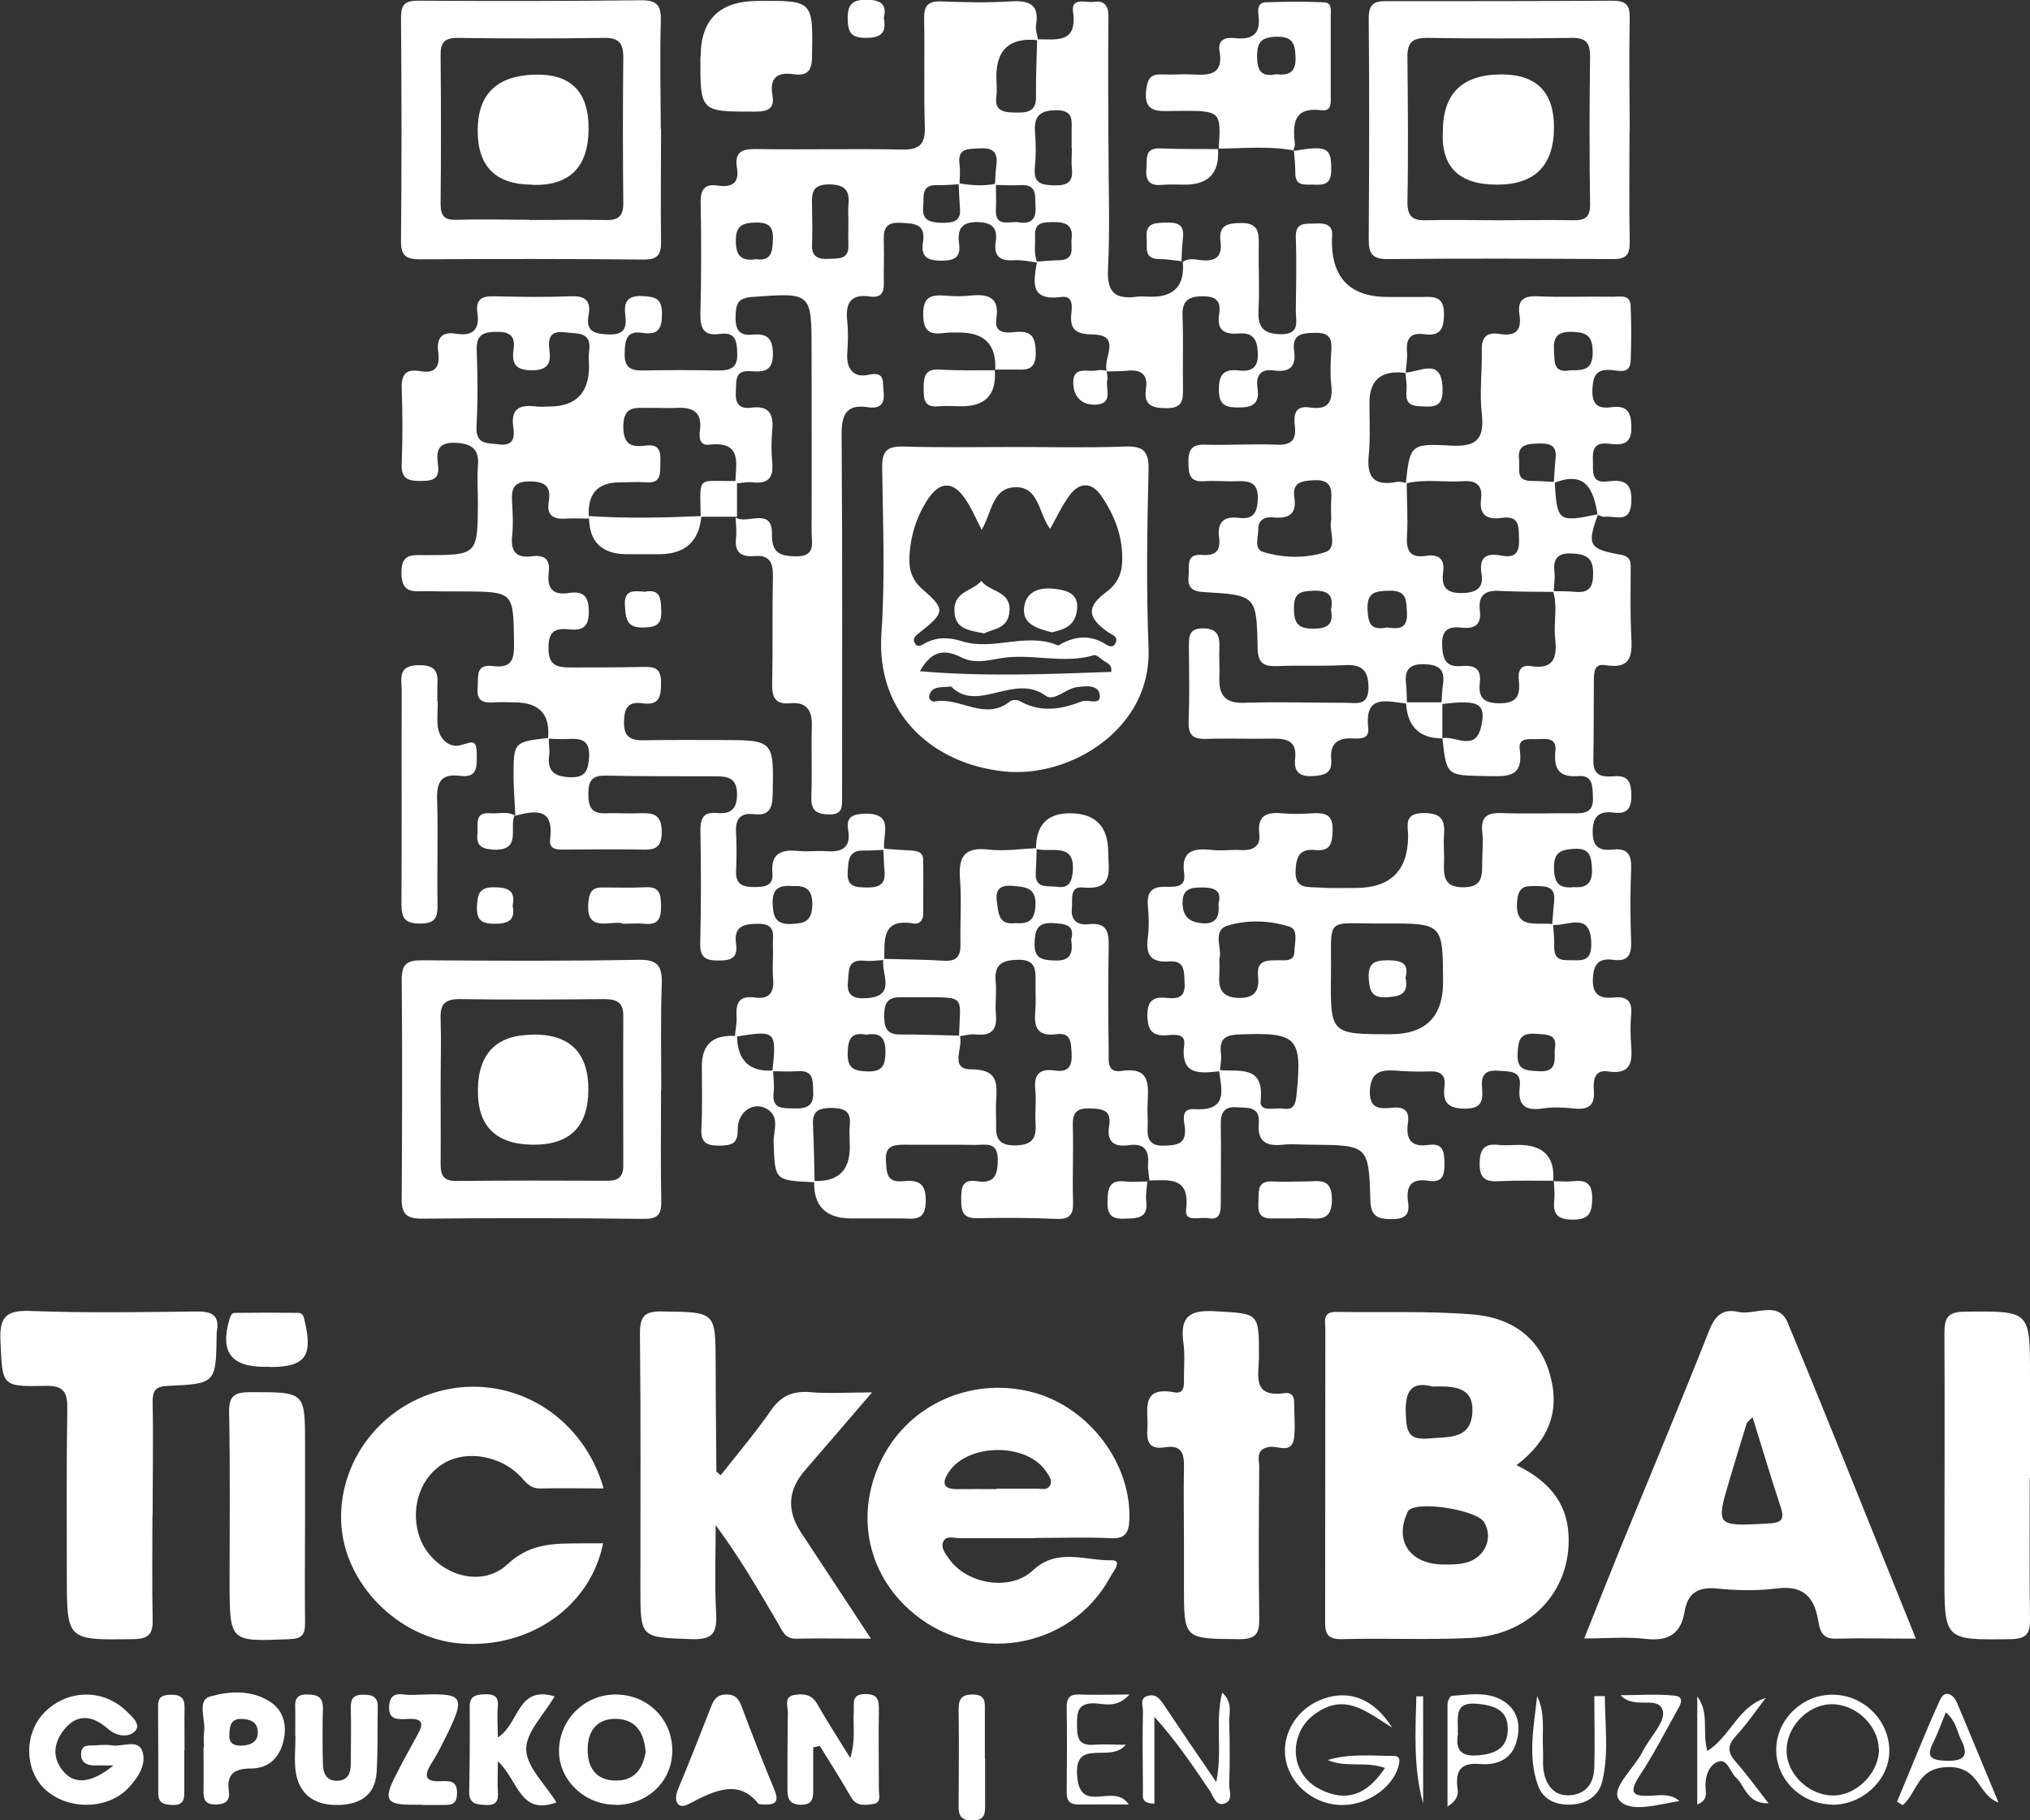 <svg width="58" height="52" viewBox="0 0 58 52" fill="none" xmlns="http://www.w3.org/2000/svg">
<rect x="0" y="0" width="58" height="52" fill="#333333" stroke="none"/>
<g clip-path="url(#clip0_3084_154)">
<path d="M20.997 29.611C21.011 29.418 21.058 29.225 21.044 29.039C21.017 28.661 21.118 28.435 21.553 28.495C21.969 28.554 22.123 28.368 22.089 27.963C22.062 27.651 22.096 27.339 22.083 27.033C22.069 26.747 22.203 26.389 21.667 26.389C21.232 26.389 20.957 26.468 21.031 26.973C21.091 27.378 20.863 27.445 20.515 27.438C20.16 27.438 19.999 27.352 20.006 26.953C20.032 25.877 20.032 24.801 20.012 23.724C20.012 23.366 20.099 23.186 20.495 23.226C20.87 23.259 21.058 23.12 21.058 22.695C21.058 22.256 20.836 22.177 20.475 22.177C19.409 22.177 18.351 22.177 17.285 22.157C16.877 22.15 16.81 22.356 16.81 22.688C16.81 23.027 16.884 23.246 17.285 23.233C17.6 23.22 17.915 23.246 18.224 23.233C18.612 23.22 18.907 23.213 18.907 23.771C18.907 24.296 18.625 24.276 18.27 24.269C17.574 24.256 16.87 24.269 16.173 24.269C15.959 24.269 15.678 24.296 15.718 23.977C15.832 23.06 15.296 23.153 14.706 23.306L14.726 23.326C14.706 22.954 14.679 22.582 14.673 22.203C14.673 21.193 14.673 21.193 15.678 21.08C15.678 21.246 15.711 21.413 15.691 21.572C15.624 22.05 15.865 22.19 16.301 22.203C16.73 22.216 16.803 22.01 16.83 21.638C16.87 21.08 16.535 21.094 16.153 21.113C15.986 21.12 15.825 21.107 15.658 21.1C15.729 20.409 15.41 20.064 14.699 20.064C14.505 20.064 14.311 20.05 14.123 20.064C13.808 20.09 13.607 20.024 13.648 19.645C13.674 19.346 13.567 18.961 14.083 19.027C14.652 19.101 14.693 18.802 14.686 18.35C14.666 16.901 14.686 16.901 13.199 16.895C12.864 16.895 12.522 16.895 12.187 16.888C11.839 16.888 11.477 16.974 11.47 16.383C11.457 15.799 11.778 15.858 12.153 15.858C13.648 15.858 13.648 15.852 13.654 14.337C13.654 14.005 13.627 13.666 13.654 13.334C13.701 12.842 13.5 12.669 13.004 12.649C12.468 12.63 12.468 12.935 12.515 13.287C12.569 13.713 12.334 13.739 11.993 13.739C11.631 13.739 11.463 13.653 11.477 13.254C11.504 12.537 11.504 11.819 11.477 11.101C11.463 10.69 11.597 10.53 12.013 10.603C12.448 10.683 12.576 10.457 12.522 10.065C12.468 9.68 12.602 9.461 13.031 9.534C13.514 9.613 13.708 9.407 13.641 8.942C13.581 8.55 13.768 8.451 14.137 8.464C14.86 8.484 15.584 8.491 16.307 8.464C16.736 8.444 16.89 8.604 16.817 9.002C16.723 9.494 17.017 9.54 17.406 9.554C17.822 9.567 17.909 9.374 17.868 9.029C17.822 8.67 17.882 8.437 18.351 8.457C18.726 8.477 18.914 8.524 18.914 8.962C18.914 9.401 18.8 9.58 18.344 9.507C17.895 9.441 17.855 9.726 17.848 10.085C17.835 10.464 17.982 10.59 18.351 10.583C19.074 10.57 19.798 10.57 20.528 10.583C20.87 10.583 21.078 10.51 21.064 10.105C21.058 9.746 21.017 9.474 20.562 9.54C20.086 9.607 20.006 9.361 20.012 8.949C20.039 7.893 20.039 6.843 20.019 5.787C20.012 5.408 20.14 5.242 20.515 5.302C20.91 5.361 21.125 5.229 21.058 4.81C20.964 4.265 21.279 4.252 21.694 4.259C23.047 4.278 24.401 4.245 25.754 4.272C26.256 4.285 26.437 4.139 26.424 3.627C26.39 2.598 26.424 1.568 26.404 0.538C26.397 0.173 26.504 0.027 26.9 0.04C27.55 0.066 28.206 0.08 28.856 0.04C29.392 0.007 29.707 0.106 29.6 0.724C29.58 0.857 29.64 1.003 29.66 1.149C28.869 1.061 28.472 1.402 28.468 2.172C28.468 2.365 28.494 2.558 28.468 2.744C28.407 3.162 28.662 3.209 28.983 3.215C29.318 3.222 29.613 3.215 29.6 2.757C29.593 2.212 29.62 1.668 29.633 1.123C30.169 1.116 30.786 1.262 30.658 0.339C30.598 -0.093 31.02 0.086 31.248 0.053C31.549 0.013 31.67 0.153 31.67 0.465C31.657 1.681 31.663 2.897 31.67 4.112C31.67 5.308 31.717 6.497 31.657 7.693C31.623 8.351 31.864 8.557 32.474 8.477C32.615 8.457 32.762 8.477 32.909 8.477C33.557 8.477 33.852 8.145 33.794 7.481L33.774 7.501C33.941 7.354 34.142 7.414 34.33 7.434C34.739 7.474 34.926 7.321 34.873 6.909C34.806 6.424 35.08 6.371 35.475 6.371C35.938 6.371 35.971 6.624 35.965 6.969C35.951 7.594 35.991 8.212 35.958 8.836C35.931 9.301 36.052 9.534 36.574 9.547C37.157 9.56 37.023 9.188 37.023 8.876C37.03 8.185 37.05 7.487 37.023 6.796C37.003 6.331 37.298 6.398 37.586 6.385C37.907 6.365 38.108 6.438 38.055 6.81C38.055 6.856 38.055 6.903 38.055 6.956C38.077 7.983 38.62 8.493 39.683 8.484C39.998 8.484 40.313 8.484 40.621 8.484C40.983 8.471 41.264 8.464 41.257 8.989C41.251 9.427 41.13 9.607 40.681 9.547C40.293 9.494 40.172 9.68 40.199 10.045C40.219 10.251 40.172 10.464 40.159 10.676L40.179 10.656C39.477 10.559 39.127 10.842 39.127 11.507C39.127 12.005 39.154 12.51 39.107 13.008C39.04 13.646 39.274 13.892 39.911 13.766C39.998 13.746 40.098 13.786 40.192 13.799C40.192 14.297 40.232 14.802 40.199 15.3C40.172 15.726 40.279 15.951 40.748 15.878C41.13 15.819 41.284 15.991 41.231 16.357C41.177 16.782 41.338 16.955 41.793 16.941C42.195 16.928 42.396 16.788 42.329 16.39C42.249 15.898 42.483 15.792 42.899 15.872C43.281 15.945 43.415 15.799 43.401 15.413C43.388 15.061 43.435 14.716 42.899 14.795C42.483 14.855 42.256 14.709 42.316 14.251C42.363 13.892 42.202 13.719 41.82 13.746C41.271 13.786 40.708 13.673 40.165 13.812C40.286 12.716 40.293 12.663 41.445 12.729C42.209 12.776 42.416 12.523 42.336 11.806C42.269 11.214 42.349 10.61 42.336 10.019C42.323 9.633 42.477 9.48 42.845 9.54C43.287 9.613 43.482 9.454 43.415 9.002C43.354 8.61 43.488 8.444 43.924 8.464C44.647 8.497 45.371 8.464 46.095 8.477C46.296 8.477 46.577 8.404 46.59 8.736C46.611 9.261 46.611 9.786 46.59 10.311C46.577 10.696 46.249 10.59 46.041 10.57C45.612 10.537 45.518 10.723 45.498 11.115C45.478 11.54 45.639 11.686 46.034 11.633C46.477 11.573 46.604 11.753 46.611 12.191C46.624 12.729 46.309 12.716 45.967 12.676C45.525 12.623 45.498 12.869 45.512 13.194C45.518 13.487 45.465 13.812 45.927 13.752C46.376 13.699 46.631 13.759 46.611 14.33C46.584 14.975 46.162 14.729 45.853 14.762C45.786 14.769 45.719 14.729 45.646 14.709C45.532 13.992 45.311 13.427 44.393 13.799C44.413 13.56 44.42 13.32 44.446 13.081C44.487 12.689 44.239 12.663 43.944 12.669C43.636 12.683 43.348 12.696 43.401 13.128C43.435 13.387 43.281 13.746 43.77 13.739C43.984 13.739 44.199 13.759 44.42 13.766C44.487 14.902 44.52 14.928 45.659 14.689C45.337 15.566 45.391 15.686 46.302 15.845C46.631 15.905 46.59 16.104 46.59 16.31C46.59 16.908 46.577 17.506 46.604 18.104C46.631 18.642 46.671 19.134 45.867 19.001C45.538 18.948 45.545 19.213 45.538 19.433C45.532 20.197 45.538 20.961 45.525 21.731C45.512 22.163 45.786 22.203 46.095 22.177C46.53 22.137 46.604 22.343 46.611 22.728C46.611 23.107 46.483 23.259 46.108 23.213C45.679 23.16 45.505 23.326 45.505 23.771C45.505 24.223 45.733 24.309 46.088 24.269C46.517 24.223 46.617 24.429 46.604 24.821C46.577 25.512 46.577 26.209 46.604 26.9C46.617 27.299 46.497 27.478 46.081 27.418C45.686 27.365 45.532 27.538 45.512 27.943C45.485 28.422 45.713 28.535 46.115 28.495C46.483 28.455 46.644 28.601 46.604 28.986C46.577 29.272 46.584 29.564 46.604 29.85C46.644 30.335 46.604 30.707 45.941 30.607C45.552 30.547 45.518 30.873 45.538 31.139C45.579 31.61 45.358 31.71 44.942 31.664C44.654 31.631 44.359 31.624 44.078 31.664C43.569 31.743 43.361 31.571 43.421 31.052C43.482 30.567 43.133 30.614 42.812 30.587C42.463 30.561 42.316 30.687 42.343 31.032C42.363 31.378 42.396 31.677 41.847 31.67C41.338 31.664 41.217 31.464 41.271 31.026C41.311 30.72 41.164 30.594 40.855 30.607C40.52 30.621 40.179 30.607 39.844 30.581C39.428 30.561 39.174 30.634 39.14 31.145C39.113 31.69 39.428 31.677 39.777 31.644C40.125 31.61 40.279 31.737 40.226 32.082C40.159 32.534 40.313 32.78 40.809 32.707C41.231 32.647 41.264 32.893 41.271 33.225C41.271 33.564 41.231 33.796 40.809 33.73C40.299 33.65 40.165 33.909 40.232 34.354C40.293 34.753 40.078 34.833 39.723 34.826C39.348 34.819 39.167 34.733 39.154 34.301C39.107 32.713 39.093 32.713 37.452 32.7C37.184 32.7 36.916 32.673 36.655 32.7C36.172 32.753 35.918 32.607 35.965 32.089C36.011 31.597 35.636 31.65 35.328 31.631C34.98 31.604 34.873 31.79 34.879 32.115C34.893 32.88 34.879 33.65 34.879 34.414C34.879 34.667 34.826 34.859 34.524 34.8C34.296 34.753 33.841 34.932 33.888 34.56C34.008 33.61 33.412 33.71 32.829 33.723L32.842 33.736C32.829 33.57 32.789 33.404 32.802 33.245C32.836 32.846 32.675 32.654 32.26 32.713C31.824 32.773 31.616 32.62 31.69 32.162C31.764 31.703 31.489 31.67 31.127 31.664C30.725 31.65 30.638 31.83 30.652 32.182C30.672 32.899 30.638 33.617 30.658 34.334C30.672 34.706 30.558 34.839 30.169 34.819C29.425 34.786 28.675 34.786 27.925 34.8C27.503 34.813 27.462 34.593 27.462 34.261C27.462 33.936 27.483 33.677 27.911 33.743C28.414 33.823 28.508 33.564 28.508 33.125C28.508 32.6 28.159 32.707 27.871 32.707C27.195 32.693 26.518 32.707 25.848 32.7C25.52 32.7 25.285 32.733 25.312 33.158C25.332 33.504 25.332 33.79 25.801 33.743C26.21 33.703 26.457 33.77 26.451 34.308C26.451 34.912 26.089 34.806 25.741 34.806C25.258 34.806 24.776 34.806 24.294 34.806C23.583 34.797 23.239 34.441 23.262 33.736C23.936 33.763 24.276 33.444 24.28 32.78C24.28 32.567 24.26 32.348 24.28 32.135C24.32 31.737 24.119 31.657 23.764 31.65C23.409 31.65 23.208 31.724 23.228 32.122C23.255 32.673 23.262 33.218 23.275 33.77C23.248 33.77 23.228 33.77 23.201 33.77C22.123 33.717 22.143 33.71 22.103 32.627C22.096 32.315 22.284 31.929 21.942 31.697C21.553 31.438 21.071 31.743 21.078 32.268C21.084 32.693 20.883 32.72 20.548 32.727C20.193 32.727 20.019 32.647 20.039 32.248C20.073 31.65 20.053 31.052 20.053 30.454C20.053 29.826 20.387 29.54 21.058 29.598C21.071 30.297 21.415 30.625 22.089 30.581C22.096 30.793 22.13 31.006 22.103 31.212C22.049 31.71 22.384 31.65 22.699 31.664C23.034 31.677 23.255 31.597 23.235 31.199C23.221 30.88 23.262 30.561 22.779 30.601C22.545 30.621 22.304 30.601 22.069 30.601C22.19 29.445 22.17 29.431 21.031 29.611H20.997ZM44.373 26.402C44.386 26.614 44.413 26.827 44.406 27.04C44.393 27.505 44.721 27.418 45.002 27.432C45.324 27.445 45.465 27.345 45.465 26.98C45.465 26.003 44.788 26.468 44.346 26.422C44.366 26.189 44.386 25.957 44.406 25.718C44.44 25.326 44.165 25.312 43.897 25.312C43.649 25.312 43.401 25.279 43.354 25.684C43.24 26.608 43.924 26.322 44.373 26.402ZM27.416 5.262C27.201 5.275 26.987 5.295 26.766 5.288C26.29 5.282 26.411 5.634 26.377 5.9C26.33 6.318 26.605 6.358 26.92 6.365C27.215 6.365 27.462 6.338 27.429 5.953C27.409 5.713 27.402 5.474 27.389 5.235C27.744 5.295 28.099 5.322 28.454 5.248C28.454 5.488 28.468 5.727 28.454 5.966C28.421 6.524 28.849 6.305 29.111 6.351C29.439 6.411 29.613 6.265 29.586 5.919C29.566 5.62 29.66 5.262 29.151 5.288C28.91 5.302 28.669 5.288 28.427 5.282C28.441 5.096 28.441 4.903 28.468 4.717C28.514 4.345 28.367 4.212 27.985 4.239C27.65 4.259 27.349 4.225 27.416 4.704C27.442 4.89 27.416 5.082 27.416 5.268V5.262ZM41.184 20.097C41.197 19.904 41.204 19.718 41.231 19.526C41.291 19.107 41.083 18.988 40.695 18.974C40.273 18.961 40.125 19.134 40.172 19.526C40.192 19.718 40.192 19.904 40.199 20.097C39.649 20.05 38.979 19.798 39.093 20.801C39.127 21.127 38.845 21.1 38.631 21.094C38.202 21.074 37.995 21.26 38.035 21.692C38.068 22.09 37.847 22.15 37.505 22.17C37.117 22.19 36.963 22.037 37.003 21.678C37.063 21.153 36.755 21.094 36.34 21.1C35.71 21.113 35.087 21.087 34.457 21.107C34.075 21.12 33.948 20.987 33.961 20.615C33.988 19.898 33.975 19.18 33.968 18.463C33.968 18.177 33.968 17.951 34.37 17.951C34.779 17.951 34.852 18.157 34.839 18.496C34.826 18.782 34.852 19.074 34.839 19.36C34.819 19.864 35.013 20.097 35.556 20.077C36.521 20.044 37.485 20.077 38.45 20.077C38.738 20.077 39.093 20.183 39.1 19.652C39.1 19.147 38.912 18.974 38.423 19.001C37.8 19.034 37.17 19.001 36.541 19.027C36.125 19.047 35.938 18.974 35.931 18.496C35.904 17.014 35.884 17.001 34.41 16.915C34.069 16.895 33.921 16.795 33.961 16.45C33.988 16.184 33.867 15.812 34.343 15.852C34.739 15.885 34.879 15.719 34.832 15.36C34.772 14.922 34.96 14.736 35.402 14.795C35.824 14.848 35.924 14.629 35.938 14.244C35.951 13.792 35.71 13.732 35.348 13.746C35.033 13.759 34.718 13.726 34.41 13.746C33.981 13.779 33.961 13.54 33.955 13.214C33.948 12.855 34.042 12.689 34.437 12.703C35.114 12.723 35.79 12.676 36.467 12.703C36.882 12.723 37.043 12.583 36.996 12.178C36.963 11.872 36.976 11.573 37.425 11.64C37.974 11.726 38.088 11.447 38.035 10.982C38.001 10.676 38.015 10.357 38.035 10.052C38.062 9.72 38.021 9.5 37.593 9.507C37.211 9.514 36.903 9.534 36.976 10.032C37.043 10.484 36.836 10.643 36.4 10.583C35.991 10.524 35.877 10.756 35.931 11.095C35.998 11.58 35.743 11.646 35.335 11.64C34.973 11.633 34.832 11.533 34.826 11.148C34.819 10.71 34.953 10.53 35.402 10.583C35.737 10.623 35.951 10.517 35.938 10.112C35.931 9.733 35.824 9.494 35.415 9.527C35 9.56 34.759 9.454 34.832 8.982C34.886 8.637 34.785 8.464 34.377 8.464C33.941 8.464 33.767 8.597 33.787 9.042C33.814 9.713 33.787 10.384 33.8 11.055C33.8 11.387 33.821 11.666 33.331 11.66C32.923 11.66 32.668 11.58 32.742 11.108C32.809 10.683 32.588 10.55 32.199 10.59C32.005 10.61 31.811 10.603 31.623 10.61L31.637 10.623C31.462 10.271 32.105 9.567 31.208 9.554C30.725 9.547 30.558 9.401 30.611 8.936C30.638 8.73 30.645 8.437 30.323 8.484C29.392 8.604 29.539 8.032 29.627 7.474C29.841 7.461 30.049 7.434 30.263 7.434C30.739 7.421 30.585 7.069 30.618 6.816C30.665 6.418 30.43 6.338 30.096 6.345C29.821 6.351 29.553 6.338 29.573 6.73C29.586 6.989 29.526 7.248 29.64 7.501C29.425 7.474 29.211 7.421 28.997 7.434C28.608 7.461 28.387 7.354 28.447 6.923C28.508 6.537 28.374 6.358 27.945 6.345C27.469 6.331 27.349 6.551 27.402 6.956C27.456 7.341 27.288 7.441 26.913 7.447C26.518 7.447 26.303 7.354 26.37 6.929C26.464 6.378 26.102 6.385 25.721 6.365C25.232 6.338 25.245 6.63 25.252 6.963C25.265 7.321 25.245 7.68 25.252 8.039C25.265 8.324 25.205 8.517 24.863 8.471C24.287 8.384 24.153 8.677 24.206 9.175C24.24 9.48 24.227 9.799 24.206 10.112C24.18 10.537 24.394 10.796 24.796 10.71C25.312 10.59 25.211 10.922 25.245 11.188C25.285 11.527 25.158 11.686 24.803 11.633C24.186 11.54 24.046 11.832 24.046 12.41C24.072 15.858 24.059 19.313 24.059 22.761C24.059 23.034 24.093 23.279 23.67 23.266C23.295 23.253 23.168 23.127 23.181 22.755C23.208 22.084 23.175 21.413 23.195 20.741C23.208 20.303 23.054 20.044 22.578 20.09C22.15 20.13 22.056 19.924 22.062 19.539C22.083 18.509 22.062 17.479 22.083 16.45C22.089 16.051 21.962 15.845 21.56 15.885C21.145 15.918 20.984 15.759 21.031 15.354C21.051 15.167 21.024 14.975 21.017 14.782C21.339 15.001 22.069 14.457 22.056 15.261C22.049 15.812 22.297 15.885 22.746 15.892C23.322 15.898 23.188 15.5 23.188 15.194C23.195 13.473 23.188 11.746 23.188 10.025C23.188 8.344 23.188 8.358 21.48 8.484C21.058 8.517 21.031 8.703 21.017 9.029C21.004 9.381 21.098 9.6 21.486 9.56C21.908 9.52 22.076 9.647 22.083 10.105C22.089 10.623 21.801 10.63 21.439 10.603C20.977 10.57 21.044 10.896 21.024 11.181C21.004 11.507 21.104 11.693 21.459 11.646C22.009 11.573 22.109 11.866 22.062 12.324C22.036 12.61 22.036 12.902 22.062 13.188C22.103 13.606 21.989 13.832 21.513 13.779C21.346 13.759 21.178 13.799 21.011 13.812C21.011 13.274 21.245 12.59 20.253 12.703C19.979 12.736 19.972 12.477 19.999 12.291C20.066 11.753 19.778 11.626 19.316 11.653C19.054 11.666 18.786 11.646 18.518 11.653C18.163 11.653 17.815 11.586 17.808 12.171C17.808 12.709 18.036 12.782 18.458 12.729C18.853 12.676 18.88 12.915 18.867 13.214C18.853 13.5 18.92 13.819 18.451 13.779C18.21 13.759 17.969 13.779 17.728 13.779C17.062 13.774 16.763 14.12 16.83 14.815C16.616 14.815 16.395 14.802 16.18 14.815C15.825 14.842 15.611 14.736 15.678 14.337C15.745 13.912 15.604 13.759 15.142 13.752C14.626 13.752 14.612 14.005 14.632 14.377C14.652 14.689 14.666 15.001 14.632 15.307C14.585 15.739 14.74 15.951 15.188 15.892C15.57 15.838 15.725 15.985 15.678 16.363C15.624 16.782 15.778 17.014 16.24 16.941C16.676 16.875 16.823 17.028 16.823 17.479C16.823 17.931 16.622 18.018 16.254 17.978C15.832 17.931 15.664 18.064 15.671 18.529C15.671 19.027 15.939 19.067 16.307 19.067C16.957 19.067 17.614 19.067 18.264 19.054C18.585 19.054 18.893 18.994 18.887 19.492C18.887 19.884 18.853 20.163 18.358 20.09C17.942 20.031 17.835 20.23 17.828 20.622C17.822 21.054 18.016 21.153 18.391 21.147C19.115 21.134 19.838 21.14 20.562 21.14C22.123 21.14 22.109 21.14 22.076 22.715C22.069 23.107 21.962 23.306 21.547 23.259C21.118 23.206 21.004 23.432 21.031 23.811C21.051 24.17 21.044 24.528 21.031 24.887C21.011 25.253 21.218 25.339 21.526 25.339C21.808 25.339 22.103 25.332 22.069 24.947C22.016 24.362 22.331 24.263 22.82 24.309C23.081 24.336 23.349 24.296 23.617 24.316C24.066 24.349 24.32 24.209 24.233 23.711C24.18 23.386 24.3 23.266 24.662 23.246C25.593 23.2 25.198 23.857 25.265 24.276C25.077 24.283 24.883 24.302 24.695 24.296C24.24 24.283 24.24 24.575 24.22 24.907C24.193 25.339 24.441 25.346 24.756 25.352C25.098 25.359 25.312 25.279 25.272 24.881C25.252 24.668 25.252 24.455 25.238 24.243C25.5 24.263 25.761 24.283 26.022 24.296C26.203 24.302 26.37 24.342 26.377 24.555C26.384 25.073 26.377 25.598 26.377 26.116C26.377 26.282 26.27 26.409 26.109 26.382C25.178 26.223 25.278 26.86 25.265 27.425C25.077 27.432 24.883 27.465 24.695 27.445C24.2 27.398 24.26 27.737 24.227 28.043C24.18 28.455 24.407 28.535 24.742 28.515C25.654 28.468 25.151 27.797 25.245 27.392C25.821 27.405 26.404 27.412 26.98 27.445C27.328 27.465 27.449 27.319 27.442 26.98C27.429 26.355 27.476 25.731 27.429 25.113C27.382 24.482 27.543 24.189 28.246 24.269C28.695 24.322 29.158 24.249 29.62 24.229C29.613 24.462 29.606 24.701 29.593 24.934C29.566 25.399 29.935 25.299 30.189 25.332C30.471 25.372 30.605 25.273 30.645 24.954C30.752 24.017 30.022 24.376 29.6 24.249C29.6 23.572 29.921 23.233 30.564 23.233C31.293 23.233 31.659 23.601 31.663 24.336C31.663 24.841 31.851 25.439 30.946 25.352C30.544 25.312 30.652 25.698 30.625 25.944C30.585 26.296 30.792 26.435 31.101 26.402C31.623 26.342 31.683 26.614 31.677 27.033C31.657 28.036 31.663 29.046 31.677 30.049C31.677 30.302 31.623 30.654 32.038 30.594C32.856 30.468 32.816 30.973 32.789 31.498C32.775 31.737 32.802 31.976 32.789 32.215C32.769 32.567 32.883 32.747 33.278 32.727C33.64 32.713 33.894 32.68 33.854 32.222C33.834 32.022 33.72 31.657 34.115 31.684C35.1 31.75 34.906 31.132 34.826 30.567C35.395 30.627 36.132 30.401 36.018 31.451C35.985 31.79 36.44 31.631 36.675 31.67C36.969 31.717 37.016 31.537 37.043 31.285C37.211 29.624 37.07 29.485 35.402 29.551C34.986 29.564 34.832 29.697 34.886 30.102C34.906 30.262 34.866 30.435 34.852 30.601C34.276 30.667 33.72 30.727 33.834 29.843C33.881 29.518 33.559 29.558 33.365 29.571C32.923 29.611 32.789 29.438 32.782 29C32.782 28.548 32.99 28.468 33.352 28.508C33.666 28.541 33.867 28.481 33.847 28.096C33.827 27.777 33.874 27.425 33.398 27.465C32.869 27.505 32.728 27.259 32.795 26.781C32.836 26.475 32.822 26.156 32.795 25.851C32.769 25.478 32.916 25.326 33.291 25.332C33.553 25.332 33.888 25.372 33.834 24.96C33.733 24.263 34.136 24.229 34.651 24.283C34.913 24.309 35.181 24.269 35.449 24.283C35.804 24.302 36.025 24.183 35.978 23.804C35.924 23.299 36.186 23.193 36.621 23.233C36.909 23.259 37.204 23.253 37.492 23.233C37.854 23.213 38.088 23.259 38.075 23.718C38.062 24.083 38.028 24.322 37.579 24.283C37.124 24.236 37.03 24.482 37.016 24.887C37.003 25.399 37.351 25.332 37.646 25.352C38.008 25.379 38.37 25.366 38.731 25.366C39.723 25.366 40.223 24.876 40.232 23.897C40.232 23.592 40.092 23.226 40.681 23.226C41.204 23.226 41.291 23.445 41.257 23.871C41.237 24.13 41.271 24.395 41.257 24.661C41.244 25.053 41.278 25.352 41.813 25.346C42.383 25.346 42.343 24.987 42.349 24.621C42.349 24.336 42.383 24.043 42.349 23.758C42.309 23.346 42.477 23.213 42.885 23.226C43.609 23.253 44.333 23.226 45.056 23.233C45.391 23.233 45.532 23.113 45.512 22.761C45.498 22.456 45.512 22.137 45.096 22.17C44.513 22.216 44.393 21.937 44.44 21.446C44.48 21.08 44.192 21.1 43.951 21.113C43.73 21.127 43.368 21.04 43.421 21.406C43.542 22.243 43.026 22.177 42.47 22.17C41.331 22.15 41.331 22.17 41.211 21.087C41.592 21.014 42.148 21.479 42.316 20.768C42.47 20.097 42.262 19.984 41.217 20.11L41.184 20.097ZM44.38 16.908C43.877 16.901 43.368 16.908 42.865 16.881C42.423 16.848 42.229 17.014 42.282 17.446C42.329 17.818 42.155 17.971 41.787 17.931C41.432 17.891 41.19 17.951 41.204 18.416C41.217 18.822 41.298 19.067 41.76 19.027C42.102 18.994 42.329 19.087 42.282 19.486C42.236 19.891 42.349 20.084 42.825 20.09C43.348 20.097 43.441 19.864 43.395 19.439C43.368 19.2 43.421 18.981 43.73 19.027C44.406 19.14 44.493 18.768 44.433 18.237C44.38 17.792 44.514 17.333 44.373 16.888C44.587 16.888 44.801 16.888 45.016 16.908C45.451 16.948 45.525 16.715 45.518 16.343C45.512 15.925 45.297 15.832 44.935 15.812C44.52 15.785 44.366 15.945 44.413 16.343C44.433 16.529 44.4 16.722 44.393 16.908H44.38ZM27.402 29.611C27.429 28.448 27.63 28.488 26.344 28.488C26.129 28.488 25.915 28.488 25.701 28.488C25.292 28.488 25.258 28.754 25.265 29.066C25.265 29.378 25.366 29.558 25.714 29.551C26.283 29.551 26.853 29.571 27.422 29.584C27.536 29.916 27.107 30.547 27.744 30.547C28.501 30.547 28.494 30.926 28.461 31.438C28.447 31.65 28.461 31.87 28.461 32.082C28.447 32.454 28.481 32.72 28.99 32.72C29.499 32.72 29.62 32.514 29.586 32.076C29.566 31.763 29.613 31.451 29.58 31.145C29.533 30.707 29.687 30.514 30.136 30.581C30.524 30.64 30.638 30.461 30.618 30.089C30.598 29.777 30.605 29.485 30.176 29.544C29.613 29.617 29.539 29.319 29.58 28.867C29.606 28.581 29.58 28.289 29.586 28.003C29.6 27.644 29.539 27.405 29.084 27.418C28.642 27.425 28.401 27.545 28.447 28.036C28.481 28.342 28.427 28.661 28.454 28.966C28.494 29.392 28.354 29.598 27.891 29.551C27.73 29.531 27.556 29.584 27.395 29.604L27.402 29.611ZM41.231 28.043C41.224 26.389 41.224 26.375 39.582 26.382C37.807 26.395 38.048 26.116 38.028 27.87C38.008 29.544 38.028 29.544 39.73 29.544C40.735 29.544 41.235 29.042 41.231 28.036V28.043ZM15.691 11.613C16.446 11.613 16.826 11.232 16.83 10.47C16.83 10.324 16.81 10.185 16.83 10.039C16.917 9.467 16.502 9.54 16.153 9.494C15.725 9.434 15.651 9.653 15.698 9.999C15.745 10.357 15.671 10.57 15.215 10.577C14.746 10.583 14.612 10.404 14.673 9.992C14.733 9.573 14.552 9.467 14.137 9.48C13.708 9.487 13.607 9.653 13.621 10.039C13.648 10.756 13.654 11.474 13.614 12.184C13.587 12.723 13.949 12.649 14.271 12.696C14.686 12.749 14.706 12.47 14.666 12.204C14.585 11.653 14.867 11.553 15.329 11.613C15.45 11.626 15.57 11.613 15.691 11.613ZM34.839 27.385C34.839 27.578 34.846 27.697 34.839 27.817C34.806 28.222 34.886 28.495 35.395 28.508C35.871 28.515 35.985 28.275 35.944 27.89C35.891 27.392 36.233 27.438 36.547 27.432C36.735 27.432 36.976 27.465 36.983 27.192C36.983 26.947 37.11 26.561 36.849 26.475C36.279 26.289 35.636 26.269 35.074 26.442C34.618 26.581 34.933 27.119 34.839 27.392V27.385ZM38.035 14.848C38.035 14.616 38.021 14.45 38.035 14.284C38.062 13.925 38.001 13.693 37.539 13.719C37.17 13.739 36.916 13.779 36.983 14.224C37.05 14.676 36.829 14.822 36.4 14.782C36.159 14.755 35.951 14.829 35.951 15.114C35.951 15.34 35.824 15.686 36.085 15.765C36.661 15.945 37.311 15.958 37.867 15.772C38.236 15.646 37.954 15.121 38.035 14.848ZM24.233 6.305C24.233 6.305 24.233 6.305 24.24 6.305C24.24 6.159 24.227 6.019 24.24 5.873C24.28 5.474 24.18 5.275 23.704 5.268C23.168 5.262 23.195 5.554 23.201 5.906C23.208 6.265 23.215 6.624 23.201 6.976C23.181 7.348 23.389 7.414 23.697 7.394C23.965 7.381 24.253 7.414 24.24 7.009C24.233 6.77 24.24 6.531 24.24 6.292L24.233 6.305ZM30.618 4.239C30.618 4.092 30.618 3.953 30.618 3.813C30.605 3.495 30.725 3.136 30.156 3.149C29.66 3.156 29.539 3.368 29.573 3.8C29.6 4.132 29.6 4.471 29.566 4.797C29.526 5.248 29.767 5.288 30.136 5.295C30.511 5.302 30.665 5.189 30.625 4.81C30.605 4.624 30.625 4.431 30.625 4.239H30.618ZM44.855 10.577C45.23 10.583 45.512 10.577 45.505 10.059C45.505 9.613 45.351 9.494 44.929 9.48C44.513 9.467 44.373 9.613 44.4 10.012C44.42 10.338 44.373 10.67 44.862 10.577H44.855ZM22.659 25.312C22.27 25.279 22.069 25.379 22.076 25.777C22.083 26.156 22.136 26.422 22.625 26.395C22.994 26.375 23.188 26.316 23.208 25.877C23.228 25.405 23.014 25.292 22.659 25.312ZM29.017 26.369C29.425 26.409 29.573 26.249 29.586 25.844C29.6 25.339 29.271 25.339 28.936 25.306C28.615 25.279 28.427 25.372 28.481 25.744C28.528 26.09 28.528 26.442 29.024 26.369H29.017ZM44.942 25.339C45.351 25.385 45.505 25.206 45.485 24.807C45.465 24.469 45.431 24.223 44.976 24.249C44.56 24.269 44.386 24.369 44.4 24.827C44.413 25.246 44.567 25.379 44.949 25.346L44.942 25.339ZM39.629 17.925C39.931 17.964 40.226 17.998 40.199 17.493C40.179 17.121 40.185 16.855 39.676 16.875C39.281 16.888 39.053 16.921 39.073 17.413C39.093 17.805 39.16 18.018 39.623 17.925H39.629ZM21.58 7.401C22.042 7.474 22.069 7.195 22.083 6.843C22.103 6.458 21.942 6.345 21.58 6.358C21.205 6.365 21.017 6.458 21.024 6.889C21.024 7.308 21.185 7.461 21.58 7.408V7.401ZM44.42 29.989C44.514 29.524 44.199 29.558 43.864 29.531C43.421 29.505 43.381 29.717 43.361 30.082C43.328 30.587 43.609 30.581 43.971 30.601C44.473 30.634 44.42 30.308 44.42 29.989ZM38.028 17.42C38.108 17.021 37.968 16.862 37.539 16.875C37.177 16.888 36.969 16.915 36.969 17.366C36.969 17.785 37.07 17.964 37.526 17.958C37.934 17.958 38.108 17.832 38.028 17.426V17.42ZM24.742 29.558C24.314 29.471 24.227 29.697 24.22 30.076C24.206 30.494 24.374 30.594 24.769 30.607C25.198 30.621 25.292 30.454 25.299 30.069C25.299 29.657 25.171 29.485 24.749 29.558H24.742ZM30.605 26.84C30.725 26.409 30.417 26.389 30.069 26.369C29.633 26.349 29.573 26.575 29.559 26.94C29.546 27.378 29.761 27.425 30.129 27.438C30.578 27.458 30.665 27.246 30.605 26.84ZM34.819 25.797C34.913 25.419 34.672 25.352 34.33 25.352C34.015 25.352 33.78 25.392 33.787 25.811C33.8 26.216 34.015 26.349 34.363 26.375C34.759 26.402 34.852 26.169 34.812 25.797H34.819Z" fill="white"/>
<path d="M43.328 41.855C44.199 42.28 44.768 42.885 44.815 43.842C44.902 45.429 43.736 46.705 42.021 46.791C40.795 46.851 39.562 46.791 38.33 46.825C37.921 46.831 37.854 46.652 37.861 46.306C37.867 43.529 37.861 40.752 37.867 37.975C37.867 37.756 37.773 37.47 38.182 37.477C39.482 37.497 40.795 37.444 42.088 37.55C43.127 37.636 43.964 38.155 44.279 39.244C44.587 40.307 44.252 41.151 43.328 41.855ZM41.257 44.692C41.344 44.692 41.612 44.705 41.867 44.645C42.423 44.513 42.678 43.935 42.403 43.483C42.195 43.137 40.554 42.872 40.259 43.137C40.225 43.164 40.205 43.21 40.192 43.257C39.857 44.014 40.272 44.692 41.257 44.692ZM40.936 39.609C40.326 39.45 40.138 39.729 40.165 40.4C40.185 40.905 40.246 41.144 40.828 41.091C41.385 41.038 42.021 41.131 42.068 40.347C42.108 39.623 41.559 39.59 40.942 39.609H40.936Z" fill="white"/>
<path d="M54.73 46.811C53.893 46.811 53.169 46.791 52.453 46.811C52.031 46.825 51.99 46.539 51.943 46.26C51.823 45.596 51.495 45.283 50.764 45.376C50.195 45.449 49.605 45.436 49.029 45.376C48.486 45.33 48.212 45.536 48.131 46.041C48.024 46.672 47.669 46.891 47.026 46.818C46.476 46.752 45.92 46.805 45.264 46.805C45.619 45.914 45.947 45.084 46.282 44.26C47.133 42.181 48.004 40.108 48.828 38.022C48.995 37.597 49.21 37.371 49.665 37.477C50.141 37.583 50.811 37.132 51.079 37.789C52.305 40.739 53.484 43.709 54.737 46.805L54.73 46.811ZM50.067 40.487C49.96 40.599 49.92 40.626 49.907 40.659C49.746 41.178 49.585 41.702 49.431 42.221C49.016 43.609 49.016 43.602 50.51 43.523C50.845 43.503 51.005 43.45 50.885 43.078C50.61 42.247 50.362 41.41 50.074 40.487H50.067Z" fill="white"/>
<path d="M20.588 42.147C21.084 41.516 21.58 40.932 22.015 40.307C22.31 39.875 22.645 39.729 23.154 39.769C23.677 39.816 24.213 39.776 24.916 39.776C24.22 40.586 23.61 41.297 23 42.001C22.514 42.559 22.473 43.148 22.88 43.769C23.523 44.745 24.166 45.715 24.883 46.811C24.086 46.811 23.422 46.798 22.759 46.811C22.438 46.825 22.357 46.599 22.243 46.399C21.687 45.449 21.138 44.499 20.448 43.569C20.448 44.413 20.414 45.257 20.461 46.094C20.488 46.639 20.374 46.844 19.764 46.825C18.297 46.771 18.297 46.811 18.297 45.356C18.297 42.938 18.311 40.52 18.284 38.101C18.284 37.61 18.404 37.45 18.92 37.464C20.448 37.484 20.441 37.464 20.448 38.945C20.448 39.975 20.461 40.998 20.468 42.028C20.468 42.041 20.495 42.061 20.595 42.147H20.588Z" fill="white"/>
<path d="M29.586 43.941C28.863 43.941 28.139 43.941 27.415 43.941C27.261 43.941 27.04 43.855 26.953 44.034C26.866 44.22 27.02 44.393 27.127 44.546C27.636 45.257 28.869 45.462 29.506 44.865C30.209 44.2 31.02 44.592 31.764 44.572C32.092 44.566 31.79 44.918 31.717 45.057C30.578 47.15 27.744 47.595 25.962 45.968C24.689 44.805 24.427 43.044 25.285 41.51C26.122 40.028 27.884 39.317 29.566 39.789C31.16 40.241 32.346 41.855 32.266 43.45C32.246 43.788 32.139 43.961 31.75 43.941C31.026 43.908 30.303 43.934 29.579 43.934L29.586 43.941ZM28.474 42.539C28.474 42.539 28.474 42.533 28.474 42.526C28.856 42.526 29.244 42.526 29.626 42.526C29.76 42.526 29.928 42.586 30.008 42.42C30.075 42.267 29.961 42.147 29.888 42.034C29.338 41.211 27.677 41.224 27.121 42.034C26.879 42.386 26.96 42.553 27.395 42.539C27.757 42.533 28.119 42.539 28.474 42.539Z" fill="white"/>
<path d="M17.232 42.52C16.602 42.52 16.026 42.506 15.45 42.52C15.155 42.533 15.028 42.347 14.867 42.174C14.304 41.583 13.333 41.417 12.69 41.795C12.04 42.174 11.732 43.005 11.953 43.802C12.247 44.878 13.661 45.463 14.492 44.692C15.202 44.028 15.932 44.101 16.73 44.087C16.89 44.087 17.058 44.087 17.232 44.087C16.87 45.888 15.148 47.09 13.185 46.951C11.39 46.825 9.815 45.237 9.748 43.476C9.675 41.603 11.068 39.942 12.964 39.656C14.86 39.37 16.683 40.553 17.245 42.513L17.232 42.52Z" fill="white"/>
<path d="M4.355 43.297C4.355 44.28 4.341 45.263 4.361 46.24C4.375 46.658 4.274 46.818 3.805 46.825C1.909 46.851 1.909 46.871 1.909 44.991C1.909 43.41 1.896 41.829 1.923 40.247C1.929 39.769 1.822 39.576 1.293 39.59C0.027 39.616 0.074 39.59 0.013 38.307C-0.02 37.61 0.181 37.424 0.878 37.45C2.445 37.51 4.02 37.484 5.587 37.464C6.05 37.457 6.291 37.563 6.19 38.062C6.19 38.088 6.19 38.108 6.19 38.135C6.17 39.51 6.17 39.53 4.797 39.59C4.435 39.603 4.355 39.736 4.361 40.061C4.382 41.138 4.361 42.214 4.361 43.297H4.355Z" fill="white"/>
<path d="M18.887 3.681C18.887 4.757 18.873 5.833 18.887 6.916C18.887 7.281 18.786 7.414 18.398 7.414C16.274 7.394 14.143 7.394 12.019 7.408C11.637 7.408 11.457 7.335 11.457 6.903C11.477 4.77 11.477 2.637 11.457 0.505C11.457 0.126 11.57 0.02 11.952 0.02C14.076 0.033 16.207 0.033 18.331 0.007C18.799 0.007 18.893 0.186 18.88 0.598C18.853 1.628 18.873 2.657 18.88 3.687L18.887 3.681ZM15.135 6.285C15.858 6.285 16.582 6.272 17.305 6.285C17.681 6.298 17.815 6.159 17.808 5.787C17.794 4.398 17.794 3.01 17.808 1.628C17.808 1.229 17.674 1.076 17.265 1.083C15.865 1.103 14.465 1.103 13.071 1.083C12.676 1.083 12.582 1.236 12.589 1.588C12.602 2.996 12.602 4.411 12.589 5.82C12.589 6.159 12.689 6.292 13.038 6.278C13.735 6.258 14.438 6.278 15.135 6.278V6.285Z" fill="white"/>
<path d="M18.887 31.145C18.887 32.202 18.873 33.252 18.893 34.308C18.9 34.72 18.78 34.826 18.358 34.819C16.254 34.793 14.15 34.793 12.053 34.813C11.604 34.813 11.47 34.673 11.477 34.235C11.49 32.149 11.497 30.062 11.477 27.983C11.477 27.511 11.651 27.432 12.073 27.432C14.13 27.445 16.18 27.458 18.237 27.418C18.806 27.405 18.927 27.611 18.907 28.123C18.873 29.126 18.893 30.136 18.893 31.139L18.887 31.145ZM12.589 31.092C12.589 31.81 12.596 32.527 12.589 33.245C12.589 33.557 12.656 33.736 13.024 33.736C14.472 33.723 15.919 33.723 17.366 33.73C17.667 33.73 17.808 33.61 17.808 33.311C17.808 31.876 17.801 30.441 17.808 29.006C17.808 28.614 17.594 28.541 17.252 28.541C15.879 28.554 14.505 28.561 13.125 28.541C12.703 28.541 12.576 28.694 12.589 29.086C12.609 29.757 12.589 30.428 12.589 31.092Z" fill="white"/>
<path d="M46.557 3.74C46.557 4.797 46.543 5.847 46.563 6.903C46.57 7.268 46.469 7.408 46.081 7.401C43.93 7.388 41.78 7.381 39.629 7.401C39.194 7.401 39.106 7.222 39.106 6.843C39.12 4.737 39.127 2.624 39.106 0.518C39.106 0.12 39.254 0.027 39.616 0.033C41.766 0.033 43.917 0.033 46.068 0.02C46.449 0.02 46.57 0.133 46.563 0.512C46.543 1.588 46.557 2.671 46.563 3.747L46.557 3.74ZM42.791 6.292C43.515 6.292 44.239 6.278 44.962 6.292C45.29 6.298 45.431 6.199 45.431 5.847C45.411 4.438 45.411 3.023 45.431 1.615C45.431 1.203 45.297 1.076 44.888 1.083C43.515 1.103 42.141 1.103 40.768 1.083C40.359 1.083 40.212 1.209 40.212 1.615C40.225 3.003 40.239 4.385 40.212 5.773C40.212 6.199 40.373 6.305 40.761 6.292C41.438 6.272 42.108 6.292 42.785 6.292H42.791Z" fill="white"/>
<path d="M33.827 44.014C33.827 43.323 33.814 42.626 33.827 41.935C33.841 41.536 33.767 41.264 33.285 41.344C32.843 41.417 32.755 41.197 32.782 40.819C32.822 40.3 32.554 39.583 33.566 39.776C33.794 39.816 33.834 39.643 33.827 39.45C33.821 39.091 33.861 38.726 33.814 38.374C33.714 37.676 33.921 37.41 34.692 37.457C35.971 37.53 35.971 37.477 35.971 38.753C35.971 39.264 35.75 39.935 36.708 39.796C36.883 39.769 36.976 39.875 36.976 40.048C36.976 40.38 37.01 40.719 36.976 41.051C36.923 41.576 36.494 41.277 36.239 41.337C35.864 41.417 35.978 41.696 35.978 41.902C35.965 43.337 35.958 44.772 35.978 46.207C35.985 46.645 35.911 46.831 35.402 46.825C33.827 46.811 33.827 46.838 33.827 45.303C33.827 44.871 33.827 44.44 33.827 44.014Z" fill="white"/>
<path d="M57.993 42.221C57.993 43.562 57.98 44.904 58 46.24C58.007 46.658 57.913 46.818 57.444 46.825C55.555 46.851 55.555 46.864 55.555 44.984C55.555 42.685 55.568 40.387 55.555 38.088C55.555 37.636 55.655 37.47 56.151 37.47C58 37.45 58 37.437 58 39.277C58 40.261 58 41.244 58 42.221H57.993Z" fill="white"/>
<path d="M8.716 43.284C8.716 44.313 8.703 45.337 8.716 46.366C8.716 46.698 8.629 46.811 8.274 46.825C6.566 46.898 6.566 46.911 6.559 45.237C6.559 43.609 6.579 41.988 6.546 40.36C6.532 39.869 6.7 39.769 7.162 39.769C8.716 39.769 8.716 39.749 8.716 41.277C8.716 41.948 8.716 42.612 8.716 43.284Z" fill="white"/>
<path d="M34.819 4.259C34.892 3.156 34.892 3.156 33.593 3.169C33.13 3.169 32.641 3.269 32.755 2.518C32.802 2.199 32.922 2.113 33.211 2.126C33.499 2.139 33.794 2.113 34.081 2.126C34.564 2.159 34.959 2.126 34.845 1.468C34.785 1.136 34.999 1.056 35.288 1.089C35.77 1.143 36.025 0.977 35.958 0.452C35.937 0.292 35.924 0.073 36.165 0.066C36.721 0.046 37.271 0.04 37.827 0.066C38.068 0.073 38.021 0.306 38.021 0.458C38.021 1.222 38.021 1.986 38.021 2.75C38.021 2.936 38.054 3.182 37.76 3.149C36.942 3.049 36.936 3.548 36.996 4.119C37.003 4.185 36.962 4.252 36.949 4.318L36.969 4.298C36.252 4.165 35.529 4.239 34.812 4.245L34.825 4.259H34.819ZM36.44 2.119C36.795 2.159 37.029 2.099 37.016 1.641C37.003 1.236 36.929 1.036 36.46 1.05C36.051 1.063 35.917 1.196 35.917 1.594C35.917 1.973 35.998 2.206 36.44 2.126V2.119Z" fill="white"/>
<path d="M20.019 1.614C20.019 0.565 20.557 0.035 21.633 0.027C23.241 0.013 23.228 0.013 23.201 1.608C23.201 2.026 23.067 2.179 22.665 2.119C22.196 2.053 21.988 2.232 22.069 2.717C22.136 3.096 21.955 3.189 21.573 3.189C20.005 3.189 20.005 3.209 20.012 1.614H20.019Z" fill="white"/>
<path d="M12.508 20.037C12.508 20.276 12.482 20.516 12.508 20.755C12.549 21.107 12.823 21.359 13.132 21.293C13.426 21.233 13.621 21.054 13.621 21.525C13.621 21.871 13.668 22.236 13.132 22.163C12.622 22.097 12.475 22.329 12.488 22.821C12.522 23.824 12.482 24.834 12.502 25.837C12.508 26.229 12.421 26.389 11.986 26.382C11.55 26.382 11.47 26.203 11.47 25.824C11.483 23.791 11.47 21.751 11.477 19.718C11.477 19.386 11.349 19.008 11.966 19.001C12.616 18.994 12.488 19.386 12.495 19.752C12.495 19.845 12.495 19.944 12.495 20.037H12.508Z" fill="white"/>
<path d="M3.249 50.432C2.948 50.432 2.807 50.432 2.667 50.432C2.439 50.425 2.298 50.312 2.318 50.073C2.338 49.828 2.539 49.867 2.7 49.861C2.868 49.847 3.042 49.834 3.209 49.861C3.504 49.901 3.926 49.681 4.06 50.007C4.201 50.372 3.96 50.758 3.698 51.043C3.109 51.708 1.93 51.728 1.273 51.103C0.704 50.558 0.683 49.548 1.24 48.95C1.869 48.273 2.901 48.22 3.578 48.851C3.745 49.01 4.033 49.243 3.873 49.435C3.698 49.648 3.337 49.608 3.095 49.396C2.667 49.017 2.224 48.931 1.843 49.396C1.528 49.781 1.467 50.233 1.843 50.638C2.157 50.977 2.62 50.937 3.243 50.432H3.249Z" fill="white"/>
<path d="M23.235 49.914C23.235 50.306 23.235 50.705 23.235 51.097C23.235 51.349 23.235 51.568 22.866 51.555C22.504 51.542 22.498 51.316 22.498 51.07C22.498 50.352 22.498 49.635 22.511 48.917C22.511 48.738 22.377 48.452 22.732 48.413C22.98 48.379 23.195 48.413 23.342 48.665C23.623 49.157 23.931 49.635 24.293 50.22C24.454 49.701 24.367 49.283 24.394 48.878C24.407 48.652 24.32 48.393 24.722 48.393C25.07 48.393 25.111 48.545 25.111 48.831C25.097 49.595 25.111 50.366 25.111 51.13C25.111 51.276 25.191 51.502 24.943 51.535C24.715 51.568 24.468 51.608 24.313 51.336C24.032 50.844 23.724 50.359 23.422 49.874C23.362 49.887 23.308 49.901 23.248 49.914H23.235Z" fill="white"/>
<path d="M17.6 51.555C16.736 51.568 15.999 50.891 15.972 50.067C15.946 49.163 16.676 48.406 17.587 48.406C18.491 48.406 19.195 49.09 19.208 49.98C19.222 50.864 18.532 51.548 17.6 51.562V51.555ZM18.445 50.027C18.398 49.515 18.19 49.13 17.634 49.103C17.064 49.077 16.797 49.442 16.79 49.954C16.783 50.445 16.984 50.851 17.574 50.864C18.136 50.877 18.371 50.525 18.451 50.027H18.445Z" fill="white"/>
<path d="M21.674 51.535C21.111 50.811 20.421 51.143 19.677 51.535C19.349 51.708 19.235 51.435 19.376 51.103C19.697 50.332 20.005 49.555 20.307 48.778C20.394 48.559 20.474 48.406 20.756 48.406C21.03 48.406 21.117 48.552 21.198 48.771C21.493 49.555 21.794 50.332 22.116 51.103C22.256 51.442 22.223 51.601 21.674 51.535Z" fill="white"/>
<path d="M14.224 50.312C14.224 50.705 14.21 50.937 14.224 51.17C14.244 51.422 14.197 51.581 13.882 51.562C13.614 51.548 13.4 51.535 13.406 51.19C13.42 50.379 13.427 49.568 13.42 48.751C13.42 48.452 13.587 48.412 13.842 48.399C14.11 48.392 14.251 48.452 14.224 48.751C14.197 49.024 14.224 49.296 14.224 49.635C14.847 49.236 14.773 48.14 15.845 48.459C15.55 48.977 15.021 49.482 15.034 49.98C15.048 50.485 15.591 50.983 15.899 51.489C14.847 51.874 14.813 50.857 14.224 50.312Z" fill="white"/>
<path d="M8.435 49.595C8.435 49.329 8.442 49.07 8.435 48.804C8.422 48.559 8.462 48.399 8.777 48.406C9.072 48.406 9.232 48.479 9.226 48.804C9.212 49.329 9.212 49.854 9.226 50.386C9.232 50.638 9.313 50.877 9.634 50.87C9.956 50.864 10.023 50.631 10.023 50.372C10.023 49.847 10.036 49.316 10.023 48.791C10.016 48.519 10.103 48.406 10.392 48.412C10.653 48.412 10.8 48.479 10.793 48.771C10.78 49.396 10.8 50.014 10.76 50.638C10.713 51.322 10.231 51.568 9.608 51.562C8.971 51.562 8.542 51.249 8.449 50.611C8.402 50.286 8.442 49.94 8.442 49.608L8.435 49.595Z" fill="white"/>
<path d="M5.829 49.927C5.829 49.781 5.809 49.635 5.829 49.495C5.889 49.137 5.614 48.579 5.996 48.466C6.519 48.313 7.155 48.266 7.685 48.592C8.1 48.844 8.207 49.276 8.1 49.728C7.993 50.193 7.691 50.512 7.196 50.519C6.72 50.519 6.465 50.651 6.539 51.17C6.579 51.442 6.439 51.548 6.157 51.548C5.842 51.548 5.809 51.382 5.815 51.136C5.822 50.731 5.815 50.326 5.815 49.914L5.829 49.927ZM6.901 49.103C6.586 49.097 6.566 49.309 6.552 49.542C6.539 49.801 6.673 49.874 6.907 49.867C7.182 49.854 7.39 49.748 7.363 49.442C7.343 49.176 7.129 49.11 6.894 49.103H6.901Z" fill="white"/>
<path d="M12.079 51.555C11.959 51.555 11.838 51.555 11.718 51.555C11.054 51.548 10.967 51.402 11.269 50.791C11.483 50.366 11.711 49.947 11.945 49.529C12.113 49.23 12.059 49.09 11.691 49.103C11.409 49.11 11.075 49.176 11.121 48.705C11.168 48.273 11.503 48.426 11.731 48.419C13.292 48.366 13.393 48.333 12.609 49.874C12.522 50.047 12.428 50.213 12.327 50.372C12.133 50.685 12.1 50.904 12.582 50.884C12.823 50.877 13.064 50.844 13.058 51.229C13.058 51.615 12.803 51.555 12.569 51.562C12.401 51.562 12.234 51.562 12.066 51.562L12.079 51.555Z" fill="white"/>
<path d="M7.698 39.045C7.651 39.045 7.604 39.045 7.55 39.045C6.599 39.045 6.284 38.613 6.552 37.703C6.579 37.603 6.613 37.504 6.713 37.504C7.316 37.497 7.912 37.497 8.515 37.504C8.669 37.504 8.683 37.636 8.71 37.756C8.944 38.752 8.71 39.058 7.691 39.051L7.698 39.045Z" fill="white"/>
<path d="M39.79 49.362C39.087 48.924 38.531 48.439 37.794 48.824C37.485 48.984 37.244 49.209 37.117 49.535C36.869 50.153 37.117 50.817 37.72 51.116C38.45 51.482 39.046 51.296 39.569 50.505C39.033 50.306 38.45 50.505 37.934 50.279C38.557 50.087 39.194 50.16 39.817 50.16C40.031 50.16 39.991 50.326 39.951 50.472C39.77 51.103 38.993 51.608 38.256 51.561C37.472 51.515 36.815 50.924 36.722 50.186C36.635 49.475 37.09 48.778 37.82 48.525C38.557 48.266 39.267 48.525 39.79 49.376V49.362Z" fill="white"/>
<path d="M34.752 50.904C34.933 49.974 34.712 49.19 34.919 48.352C35.234 48.638 35.114 48.937 35.12 49.19C35.14 49.788 35.14 50.386 35.12 50.977C35.12 51.169 35.248 51.455 34.959 51.528C34.732 51.581 34.671 51.316 34.571 51.163C34.089 50.452 33.613 49.741 32.983 49.044V51.522C32.581 51.522 32.661 51.302 32.655 51.163C32.648 50.399 32.641 49.635 32.655 48.871C32.655 48.725 32.554 48.512 32.789 48.446C33.017 48.379 33.137 48.525 33.251 48.698C33.713 49.389 34.182 50.08 34.752 50.91V50.904Z" fill="white"/>
<path d="M52.332 51.548C51.434 51.535 50.717 50.797 50.751 49.934C50.777 49.097 51.508 48.406 52.359 48.412C53.27 48.412 54.013 49.183 53.98 50.073C53.946 50.884 53.189 51.568 52.332 51.555V51.548ZM53.678 49.947C53.658 49.263 52.988 48.652 52.285 48.685C51.622 48.718 51.032 49.349 51.045 50.027C51.059 50.718 51.736 51.329 52.439 51.289C53.102 51.249 53.699 50.605 53.685 49.947H53.678Z" fill="white"/>
<path d="M28.146 50.239C28.146 50.671 28.146 51.103 28.146 51.535C28.146 51.787 28.159 52 27.784 52.007C27.442 52.007 27.382 51.847 27.389 51.568C27.395 50.658 27.402 49.748 27.389 48.838C27.389 48.552 27.456 48.406 27.791 48.406C28.172 48.406 28.139 48.638 28.139 48.877C28.139 49.336 28.139 49.788 28.139 50.246L28.146 50.239Z" fill="white"/>
<path d="M57.096 51.489C56.499 51.282 56.573 50.459 55.648 50.479C54.764 50.499 54.784 51.216 54.362 51.568C54.308 51.535 54.255 51.502 54.201 51.468C54.61 50.499 54.992 49.515 55.434 48.552C55.568 48.266 55.802 48.392 55.91 48.632C56.312 49.582 56.7 50.532 57.096 51.482V51.489ZM55.595 48.917C55.461 49.243 55.367 49.515 55.24 49.768C55.019 50.193 55.173 50.286 55.608 50.299C56.144 50.312 56.258 50.14 56.023 49.681C55.91 49.456 55.896 49.176 55.595 48.917Z" fill="white"/>
<path d="M5.266 49.987C5.266 50.392 5.266 50.797 5.266 51.203C5.266 51.422 5.219 51.568 4.951 51.562C4.71 51.555 4.522 51.535 4.522 51.229C4.522 50.392 4.522 49.562 4.516 48.725C4.516 48.466 4.65 48.419 4.877 48.413C5.145 48.406 5.279 48.492 5.273 48.778C5.266 49.183 5.273 49.588 5.273 49.994L5.266 49.987Z" fill="white"/>
<path d="M48.493 48.459C48.848 48.937 48.627 49.469 48.781 50.02C49.444 49.602 49.652 48.758 50.45 48.505C50.168 48.871 49.913 49.25 49.599 49.588C49.357 49.854 49.351 50.053 49.585 50.319C49.9 50.678 50.181 51.063 50.53 51.515C49.907 51.528 49.867 51.023 49.599 50.778C49.431 50.618 49.357 50.246 49.109 50.319C48.842 50.399 48.721 50.711 48.728 51.03C48.728 51.196 48.822 51.415 48.493 51.548V48.459Z" fill="white"/>
<path d="M41.358 51.615C41.358 50.552 41.358 49.615 41.358 48.672C41.358 48.592 41.431 48.452 41.478 48.446C42.001 48.406 42.55 48.3 43.013 48.632C43.414 48.924 43.448 49.369 43.314 49.801C43.16 50.279 42.745 50.432 42.276 50.392C41.746 50.346 41.585 50.572 41.639 51.057C41.659 51.209 41.699 51.389 41.344 51.615H41.358ZM41.659 49.515C41.592 49.894 41.659 50.186 42.195 50.146C42.684 50.113 43.066 49.967 43.08 49.416C43.093 48.851 42.698 48.718 42.215 48.672C41.512 48.599 41.672 49.09 41.652 49.515H41.659Z" fill="white"/>
<path d="M32.246 51.548C31.704 51.548 31.261 51.542 30.812 51.548C30.558 51.548 30.477 51.442 30.477 51.203C30.484 50.392 30.491 49.575 30.477 48.765C30.477 48.479 30.585 48.393 30.859 48.406C31.288 48.426 31.717 48.406 32.273 48.406C31.911 48.804 31.563 48.672 31.275 48.658C30.819 48.645 30.766 48.884 30.772 49.243C30.772 49.575 30.772 49.881 31.248 49.841C31.516 49.821 31.784 49.841 32.166 49.841C31.724 50.392 30.665 49.608 30.779 50.771C30.886 51.847 31.824 50.91 32.246 51.542V51.548Z" fill="white"/>
<path d="M44.393 33.73C43.864 33.73 43.334 33.717 42.812 33.743C42.41 33.763 42.269 33.637 42.276 33.218C42.282 32.806 42.43 32.66 42.825 32.707C43.013 32.727 43.207 32.707 43.401 32.707C44.102 32.707 44.428 33.05 44.379 33.736L44.393 33.723V33.73Z" fill="white"/>
<path d="M37.03 34.806C36.788 34.806 36.547 34.806 36.313 34.806C35.904 34.806 35.951 34.52 35.958 34.261C35.958 33.982 35.951 33.73 36.353 33.75C36.661 33.77 36.976 33.75 37.291 33.75C37.646 33.757 38.055 33.61 38.055 34.261C38.055 34.879 37.713 34.819 37.324 34.8C37.231 34.8 37.13 34.8 37.036 34.8L37.03 34.806Z" fill="white"/>
<path d="M45.853 48.446C45.853 49.256 45.974 50.073 45.78 50.884C45.686 51.276 45.371 51.515 44.929 51.548C44.473 51.581 44.085 51.422 43.937 50.99C43.643 50.153 43.83 49.303 43.917 48.452C44.158 48.937 44.058 49.449 44.085 49.954C44.098 50.193 44.065 50.439 44.118 50.664C44.205 51.043 44.44 51.322 44.875 51.282C45.338 51.242 45.539 50.917 45.552 50.492C45.572 49.814 45.552 49.13 45.552 48.452H45.847L45.853 48.446Z" fill="white"/>
<path d="M17.788 26.375C17.42 26.289 16.696 26.681 16.817 25.718C16.85 25.439 16.971 25.346 17.219 25.352C17.627 25.352 18.036 25.366 18.438 25.346C18.86 25.319 18.88 25.558 18.887 25.877C18.887 26.216 18.827 26.435 18.418 26.389C18.23 26.369 18.036 26.389 17.781 26.389L17.788 26.375Z" fill="white"/>
<path d="M34.799 4.245C34.852 4.936 34.533 5.28 33.841 5.275C33.626 5.275 33.405 5.262 33.191 5.282C32.829 5.315 32.722 5.142 32.755 4.817C32.782 4.544 32.682 4.219 33.157 4.239C33.707 4.265 34.263 4.252 34.812 4.259L34.799 4.245Z" fill="white"/>
<path d="M47.984 51.449C47.388 51.542 46.584 51.801 46.269 51.429C45.994 51.103 46.684 50.525 46.925 50.047C47.126 49.642 47.595 49.183 47.508 48.871C47.388 48.412 46.697 48.858 46.302 48.426C46.818 48.426 47.341 48.386 47.85 48.439C48.151 48.472 48.004 48.718 47.91 48.877C47.562 49.502 47.233 50.14 46.838 50.738C46.503 51.256 46.697 51.322 47.193 51.296C47.455 51.282 47.743 51.236 47.984 51.449Z" fill="white"/>
<path d="M44.379 33.743C44.567 33.743 44.761 33.763 44.949 33.743C45.344 33.697 45.498 33.83 45.492 34.255C45.485 34.673 45.378 34.846 44.929 34.84C44.507 34.84 44.366 34.687 44.406 34.295C44.426 34.109 44.406 33.916 44.393 33.73L44.379 33.743Z" fill="white"/>
<path d="M32.782 33.73C32.769 33.923 32.728 34.115 32.749 34.301C32.816 34.819 32.487 34.8 32.126 34.813C31.737 34.833 31.63 34.673 31.643 34.308C31.65 33.943 31.697 33.697 32.146 33.75C32.36 33.776 32.575 33.75 32.795 33.75L32.782 33.737V33.73Z" fill="white"/>
<path d="M25.252 0.512C25.339 0.963 25.151 1.076 24.742 1.083C24.314 1.083 24.226 0.924 24.22 0.532C24.22 0.126 24.347 -0.007 24.756 -0.007C25.171 -0.007 25.345 0.133 25.252 0.505V0.512Z" fill="white"/>
<path d="M36.942 4.318C37.927 4.139 38.048 4.219 38.034 4.876C38.028 5.262 37.834 5.288 37.545 5.275C37.297 5.262 36.996 5.348 37.009 4.923C37.009 4.71 36.983 4.504 36.969 4.292L36.949 4.312L36.942 4.318Z" fill="white"/>
<path d="M33.767 7.461C33.553 7.441 33.345 7.401 33.13 7.401C32.655 7.401 32.789 7.056 32.762 6.79C32.722 6.351 33.017 6.371 33.318 6.358C33.62 6.351 33.841 6.398 33.8 6.777C33.774 7.009 33.767 7.242 33.754 7.481L33.774 7.461H33.767Z" fill="white"/>
<path d="M40.132 10.643C40.567 10.643 41.211 10.165 41.217 11.142C41.217 11.527 41.077 11.633 40.721 11.613C40.413 11.6 40.139 11.613 40.185 11.181C40.206 10.995 40.165 10.803 40.152 10.617L40.132 10.637V10.643Z" fill="white"/>
<path d="M14.706 23.286C14.532 23.632 14.934 24.329 14.069 24.269C13.714 24.243 13.607 24.123 13.641 23.804C13.667 23.545 13.54 23.186 14.023 23.233C14.257 23.253 14.498 23.16 14.726 23.306L14.706 23.293V23.286Z" fill="white"/>
<path d="M14.646 25.864C14.733 26.289 14.525 26.389 14.13 26.389C13.775 26.389 13.614 26.296 13.627 25.91C13.641 25.545 13.688 25.339 14.13 25.346C14.525 25.352 14.733 25.445 14.646 25.87V25.864Z" fill="white"/>
<path d="M40.661 51.522C40.38 50.505 40.44 49.482 40.467 48.459C40.534 48.459 40.601 48.459 40.661 48.459V51.522Z" fill="white"/>
<path d="M29.01 12.769C30.049 12.769 31.087 12.796 32.119 12.756C32.641 12.736 32.829 12.862 32.816 13.42C32.775 15.114 32.748 16.815 32.816 18.516C32.909 20.835 30.558 22.236 28.689 22.037C26.705 21.831 25.024 20.443 25.184 18.091C25.292 16.516 25.225 14.935 25.205 13.36C25.198 12.882 25.345 12.743 25.821 12.756C26.88 12.789 27.945 12.769 29.003 12.769H29.01ZM28.045 15.134C27.891 14.829 27.771 14.543 27.603 14.29C27.241 13.732 26.853 13.726 26.491 14.29C26.163 14.802 25.995 15.38 25.982 15.985C25.975 16.31 26.082 16.589 26.337 16.815C27.02 17.406 27.014 17.493 26.256 18.084C26.143 18.171 26.069 18.257 26.136 18.37C26.216 18.516 26.33 18.43 26.437 18.37C26.772 18.197 27.107 18.197 27.483 18.317C28.38 18.602 29.318 18.051 30.223 18.436C30.25 18.45 30.31 18.396 30.35 18.376C30.739 18.177 31.127 18.144 31.523 18.363C31.643 18.43 31.791 18.556 31.878 18.357C31.951 18.177 31.777 18.137 31.657 18.058C31.053 17.632 31.04 17.327 31.63 16.895C31.904 16.689 32.038 16.423 32.059 16.104C32.105 15.38 31.858 14.736 31.456 14.151C31.188 13.766 30.839 13.772 30.564 14.144C30.343 14.437 30.196 14.775 30.002 15.108C29.673 14.663 29.687 13.918 29.03 13.918C28.34 13.918 28.34 14.663 28.039 15.148L28.045 15.134ZM31.75 19.2C31.777 19.001 31.663 18.954 31.563 18.895C31.462 18.835 31.335 18.695 31.261 18.715C30.377 18.981 29.472 18.655 28.601 18.802C28.186 18.868 27.851 18.974 27.442 18.768C26.913 18.503 26.578 18.655 26.283 19.174C28.092 19.333 29.915 19.26 31.75 19.194V19.2ZM27.181 19.612C26.873 19.645 26.625 19.586 26.551 19.871C26.524 19.984 26.625 20.057 26.725 20.037C27.436 19.911 28.139 20.609 28.856 20.037C28.916 19.991 29.064 19.984 29.131 20.024C29.727 20.363 30.31 20.27 30.906 20.037C31.08 19.964 31.456 20.17 31.422 19.858C31.389 19.546 31.013 19.599 30.752 19.632C30.444 19.679 30.116 20.044 29.881 19.878C28.977 19.213 27.938 20.383 27.174 19.612H27.181Z" fill="white"/>
<path d="M28.434 10.583C28.479 9.853 28.132 9.492 27.395 9.5C27.248 9.5 27.107 9.494 26.96 9.514C26.531 9.574 26.377 9.427 26.377 8.969C26.377 8.477 26.598 8.418 26.993 8.444C27.235 8.464 27.476 8.471 27.717 8.444C28.226 8.391 28.568 8.484 28.467 9.109C28.4 9.527 28.742 9.514 28.99 9.487C29.479 9.434 29.586 9.62 29.593 10.085C29.593 10.643 29.258 10.55 28.93 10.557C28.762 10.557 28.595 10.557 28.427 10.557L28.441 10.57L28.434 10.583Z" fill="white"/>
<path d="M16.83 14.742C17.902 14.815 18.974 14.789 20.039 14.742C19.976 15.464 19.579 15.827 18.846 15.832C18.538 15.832 18.223 15.832 17.915 15.832C17.183 15.832 16.821 15.469 16.83 14.742Z" fill="white"/>
<path d="M28.421 10.57C28.479 11.261 28.164 11.606 27.476 11.606C27.262 11.606 27.041 11.586 26.826 11.606C26.384 11.653 26.391 11.387 26.391 11.075C26.391 10.743 26.438 10.53 26.853 10.557C27.382 10.59 27.912 10.577 28.434 10.577L28.421 10.563V10.57Z" fill="white"/>
<path d="M20.019 14.769C20.005 13.527 19.892 13.766 21.057 13.739C21.057 14.078 21.057 14.424 21.057 14.762C20.709 14.762 20.367 14.762 20.019 14.762V14.769Z" fill="white"/>
<path d="M18.397 16.908C18.88 16.808 18.88 17.101 18.893 17.446C18.907 17.825 18.766 17.918 18.397 17.925C17.902 17.945 17.881 17.679 17.855 17.307C17.821 16.835 18.109 16.882 18.397 16.901V16.908Z" fill="white"/>
<path d="M41.21 20.064C41.21 20.409 41.21 20.748 41.21 21.094C40.549 21.094 40.203 20.75 40.172 20.064H41.21Z" fill="white"/>
<path d="M31.616 10.577C31.623 10.67 31.656 10.769 31.636 10.856C31.583 11.115 31.817 11.54 31.301 11.56C30.899 11.573 30.672 11.327 30.665 10.949C30.651 10.424 31.094 10.65 31.355 10.577C31.442 10.557 31.543 10.583 31.636 10.59L31.623 10.577H31.616Z" fill="white"/>
<path d="M40.158 27.93C40.259 28.415 39.984 28.461 39.629 28.488C39.194 28.515 39.127 28.309 39.106 27.937C39.086 27.498 39.281 27.432 39.656 27.432C40.058 27.432 40.266 27.531 40.158 27.93Z" fill="white"/>
<path d="M15.209 5.275C14.168 5.275 13.648 4.761 13.648 3.734C13.648 2.706 14.179 2.173 15.242 2.133C16.305 2.093 16.83 2.616 16.817 3.701C16.803 4.786 16.267 5.313 15.209 5.282V5.275Z" fill="white"/>
<path d="M15.229 29.551C16.287 29.547 16.814 30.074 16.81 31.132C16.805 32.191 16.274 32.713 15.215 32.7C14.157 32.687 13.636 32.16 13.654 31.119C13.672 30.078 14.197 29.558 15.229 29.558V29.551Z" fill="white"/>
<path d="M41.224 3.754C41.224 2.669 41.782 2.126 42.898 2.126C43.899 2.126 44.399 2.629 44.399 3.634C44.399 4.728 43.856 5.275 42.771 5.275C41.686 5.275 41.17 4.768 41.224 3.754Z" fill="white"/>
<path d="M28.112 18.091C27.643 18.004 27.268 17.958 27.268 17.42C27.268 16.888 27.797 16.882 28.038 16.596C28.273 16.915 28.883 16.875 28.843 17.453C28.809 17.978 28.367 17.958 28.112 18.097V18.091Z" fill="white"/>
<path d="M30.055 18.064C29.586 17.945 29.191 17.812 29.265 17.32C29.338 16.848 29.774 16.775 30.142 16.822C30.43 16.862 30.832 16.922 30.772 17.42C30.712 17.918 30.357 17.985 30.055 18.064Z" fill="white"/>
</g>
<defs>
<clipPath id="clip0_3084_154">
<rect width="58" height="52" fill="white"/>
</clipPath>
</defs>
</svg>
